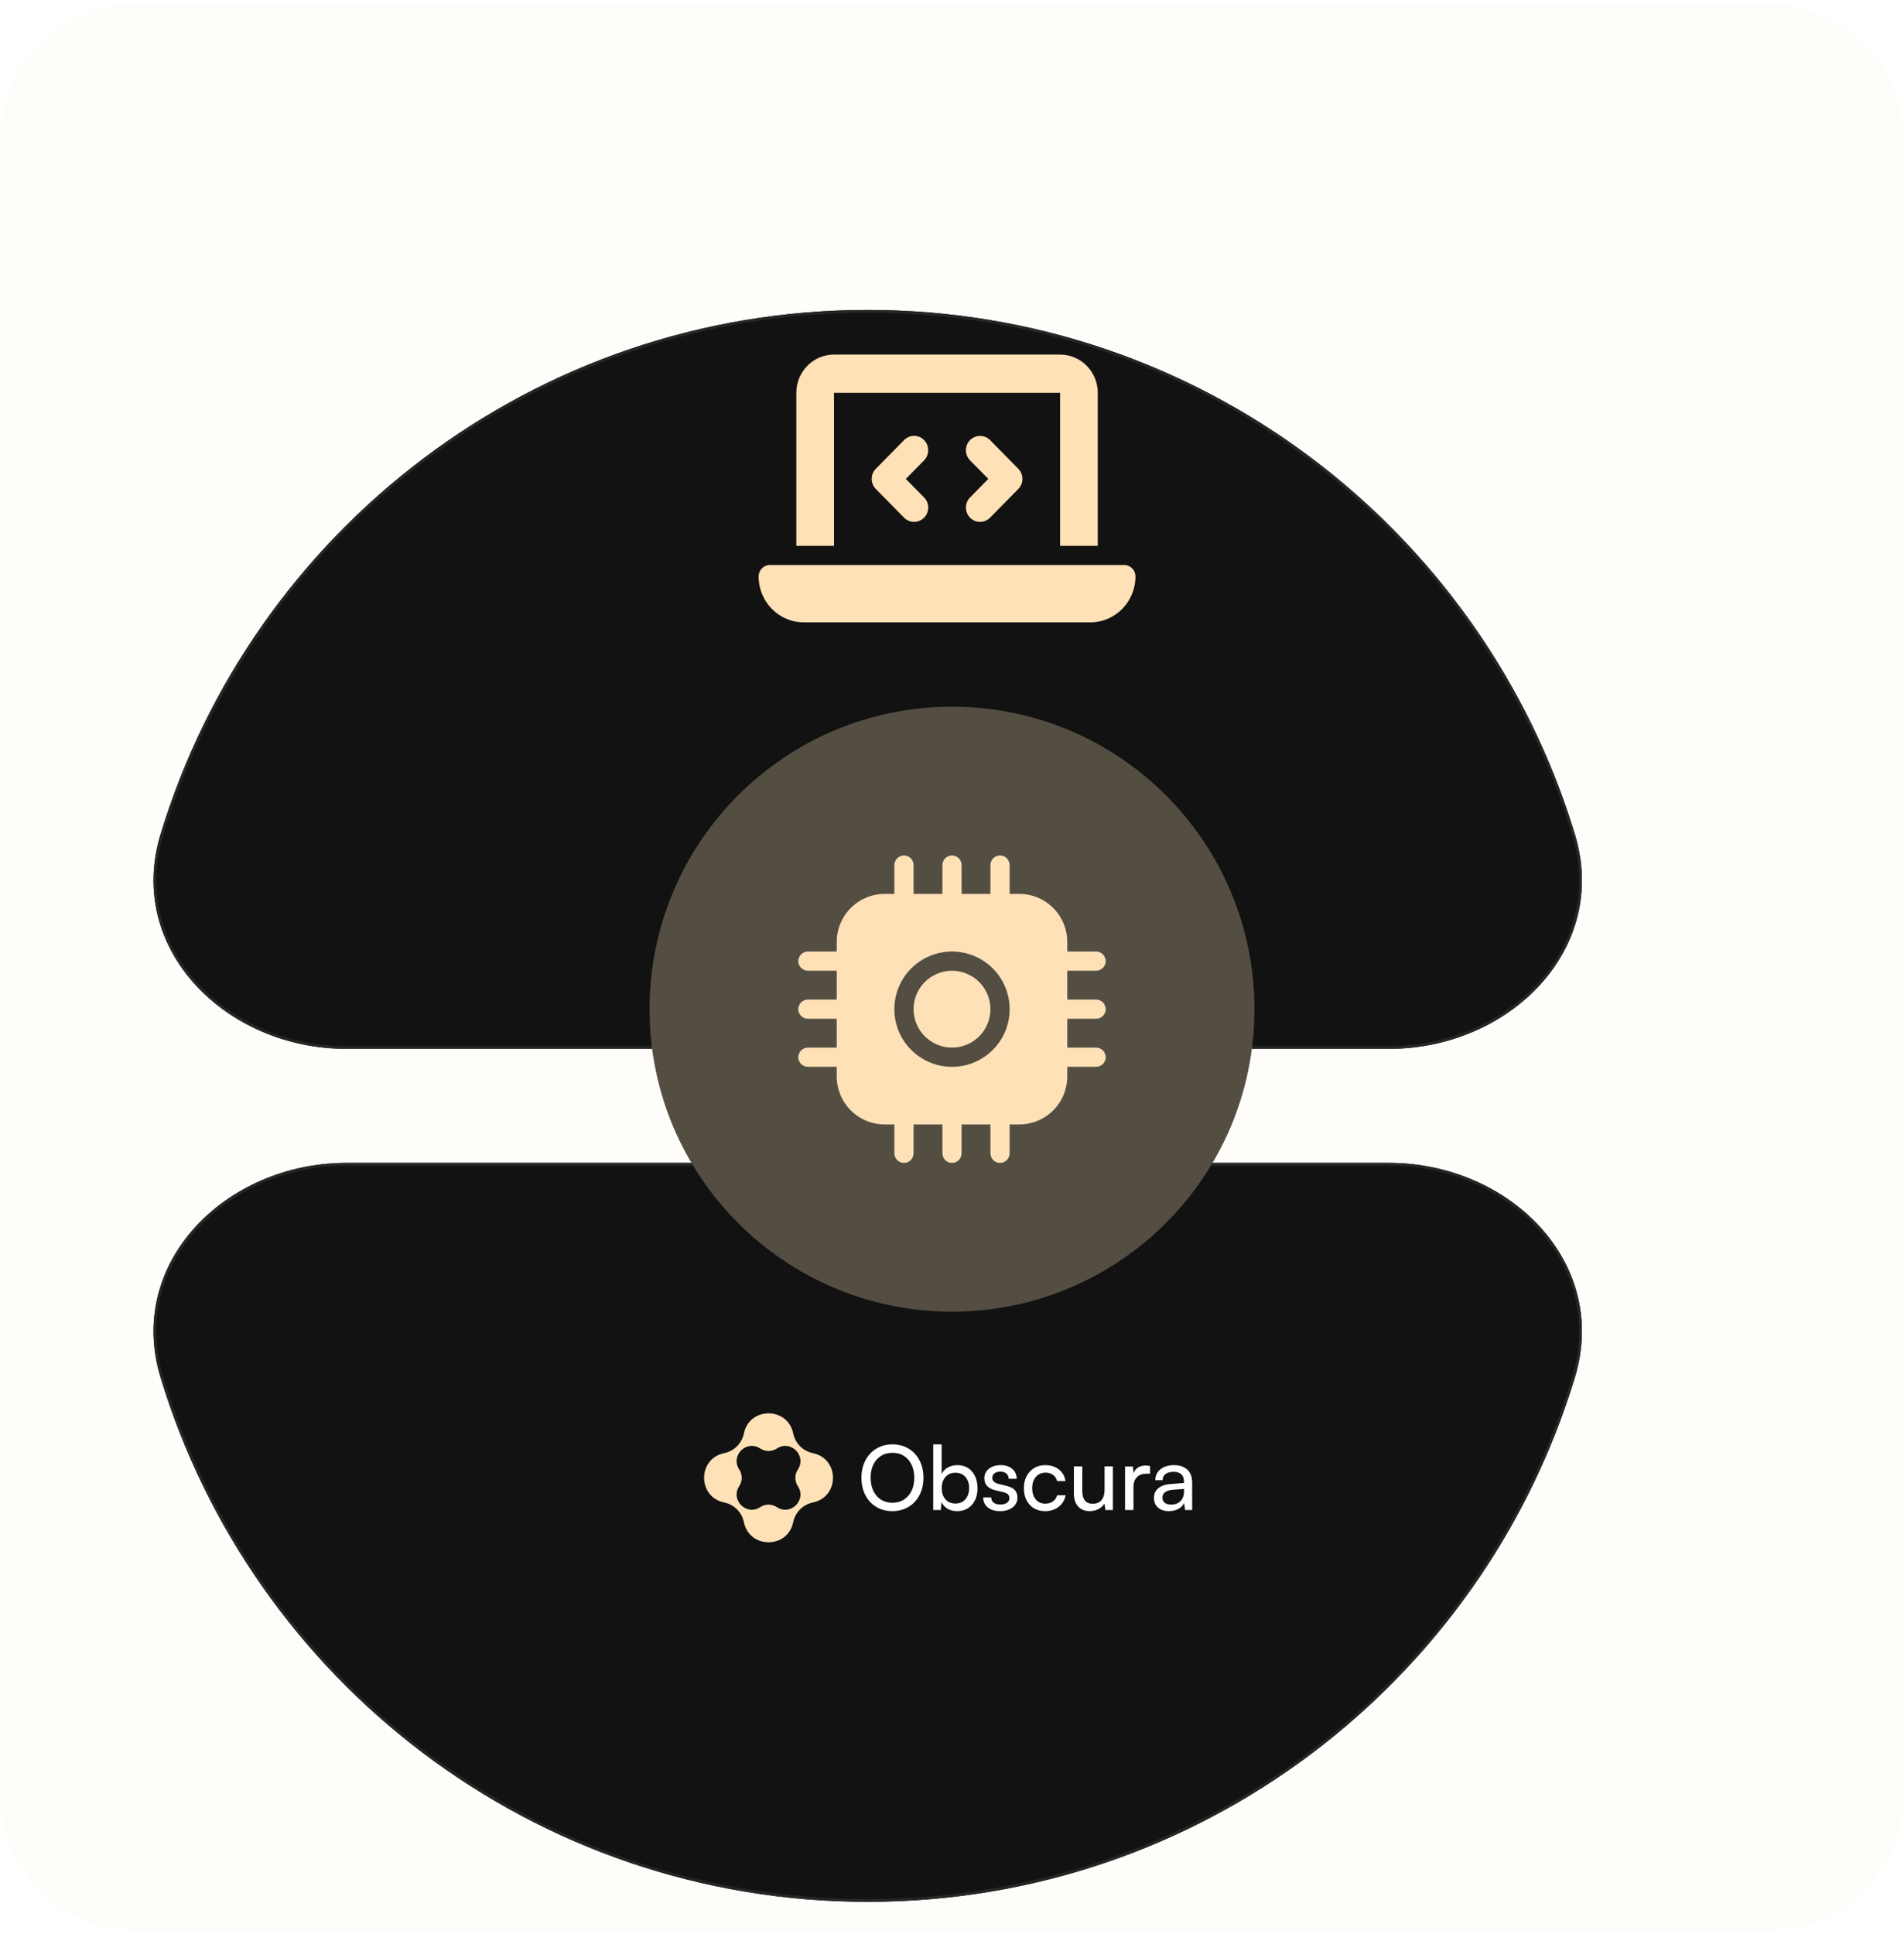 <svg width="384" height="390" viewBox="0 0 384 390" fill="none" xmlns="http://www.w3.org/2000/svg">
<g clip-path="url(#clip0_2459_7026)">
<mask id="mask0_2459_7026" style="mask-type:luminance" maskUnits="userSpaceOnUse" x="0" y="0" width="384" height="390">
<path d="M384 0.5H0V389.5H384V0.5Z" fill="white"/>
</mask>
<g mask="url(#mask0_2459_7026)">
<mask id="mask1_2459_7026" style="mask-type:luminance" maskUnits="userSpaceOnUse" x="-8" y="0" width="392" height="423">
<path d="M384 0.5H-8V422.5H384V0.5Z" fill="white"/>
</mask>
<g mask="url(#mask1_2459_7026)">
<path d="M356 0.5H28C12.536 0.5 0 13.036 0 28.5V361.5C0 376.964 12.536 389.5 28 389.5H356C371.464 389.5 384 376.964 384 361.5V28.5C384 13.036 371.464 0.5 356 0.5Z" fill="#FEE1B6" fill-opacity="0.08"/>
<g filter="url(#filter0_d_2459_7026)">
<path d="M192 34.5C124.74 34.5 67.89 79.065 49.366 140.278C42.353 163.452 62.627 183.5 86.839 183.5H297.162C321.373 183.5 341.647 163.452 334.635 140.278C316.11 79.065 259.26 34.5 192 34.5Z" fill="#121212"/>
<path d="M192 34.781C258.608 34.781 314.988 78.57 333.925 138.931L334.365 140.359C337.84 151.842 334.558 162.546 327.399 170.39C320.237 178.237 309.192 183.219 297.162 183.219H86.838C74.808 183.219 63.764 178.237 56.601 170.39C49.554 162.669 46.264 152.176 49.477 140.897L49.635 140.359C68.125 79.262 124.868 34.781 192 34.781Z" stroke="#262626" stroke-width="0.562"/>
</g>
<path d="M160.6 79.214C160.6 74.959 164.008 71.5 168.2 71.5H213.8C217.992 71.5 221.4 74.959 221.4 79.214V110.071H213.8V79.214H168.2V110.071H160.6V79.214ZM153 116.243C153 114.965 154.021 113.929 155.28 113.929H226.72C227.979 113.929 229 114.965 229 116.243C229 121.354 224.915 125.5 219.88 125.5H162.12C157.085 125.5 153 121.354 153 116.243ZM186.369 92.835L182.687 96.571L186.369 100.308C187.485 101.441 187.485 103.273 186.369 104.394C185.252 105.515 183.448 105.527 182.343 104.394L176.643 98.609C175.527 97.475 175.527 95.643 176.643 94.522L182.343 88.737C183.459 87.604 185.264 87.604 186.369 88.737C187.473 89.87 187.485 91.702 186.369 92.823V92.835ZM199.669 88.737L205.369 94.522C206.485 95.655 206.485 97.487 205.369 98.609L199.669 104.394C198.552 105.527 196.748 105.527 195.643 104.394C194.539 103.261 194.527 101.429 195.643 100.308L199.324 96.571L195.643 92.835C194.527 91.702 194.527 89.87 195.643 88.749C196.759 87.628 198.564 87.616 199.669 88.749V88.737Z" fill="#FEE1B6"/>
<g filter="url(#filter1_d_2459_7026)">
<path d="M192 355.5C124.74 355.5 67.89 310.935 49.366 249.722C42.353 226.548 62.627 206.5 86.839 206.5H297.162C321.373 206.5 341.647 226.548 334.635 249.722C316.11 310.935 259.26 355.5 192 355.5Z" fill="#121212"/>
<path d="M192 355.219C258.608 355.219 314.988 311.43 333.925 251.069L334.365 249.641C337.84 238.158 334.558 227.454 327.399 219.61C320.237 211.763 309.192 206.781 297.162 206.781H86.838C74.808 206.781 63.764 211.763 56.601 219.61C49.554 227.331 46.264 237.824 49.477 249.103L49.635 249.641C68.125 310.738 124.868 355.219 192 355.219Z" stroke="#262626" stroke-width="0.562"/>
</g>
<path fill-rule="evenodd" clip-rule="evenodd" d="M159.977 289.063C158.87 283.646 151.13 283.646 150.023 289.063C149.615 291.057 148.057 292.615 146.063 293.023C140.646 294.13 140.646 301.87 146.063 302.977C148.057 303.385 149.615 304.943 150.023 306.937C151.13 312.354 158.87 312.354 159.977 306.937C160.385 304.943 161.943 303.385 163.937 302.977C169.354 301.87 169.354 294.13 163.937 293.023C161.943 292.615 160.385 291.057 159.977 289.063ZM160.913 296.317C162.745 293.545 159.455 290.255 156.683 292.087C155.662 292.761 154.338 292.761 153.317 292.087C150.545 290.255 147.255 293.545 149.087 296.317C149.761 297.338 149.761 298.662 149.087 299.683C147.255 302.455 150.545 305.745 153.317 303.913C154.338 303.239 155.662 303.239 156.683 303.913C159.455 305.745 162.745 302.455 160.913 299.683C160.239 298.662 160.239 297.338 160.913 296.317Z" fill="#FEE1B6"/>
<path d="M185.454 294.498C185.981 295.518 186.245 296.681 186.245 297.987C186.245 299.294 185.979 300.46 185.445 301.485C184.918 302.505 184.177 303.299 183.222 303.867C182.272 304.436 181.188 304.72 179.97 304.72C178.757 304.72 177.676 304.436 176.727 303.867C175.783 303.299 175.048 302.505 174.521 301.485C173.999 300.46 173.738 299.294 173.738 297.987C173.738 296.687 174.002 295.526 174.529 294.507C175.057 293.481 175.795 292.685 176.744 292.116C177.699 291.542 178.78 291.255 179.987 291.255C181.206 291.255 182.29 291.539 183.239 292.107C184.188 292.676 184.927 293.473 185.454 294.498ZM184.391 297.987C184.391 296.476 183.986 295.26 183.178 294.34C182.375 293.42 181.312 292.96 179.987 292.96C178.663 292.96 177.6 293.42 176.797 294.34C175.994 295.26 175.593 296.476 175.593 297.987C175.593 299.499 175.994 300.718 176.797 301.644C177.6 302.563 178.663 303.023 179.987 303.023C181.306 303.023 182.369 302.561 183.178 301.635C183.986 300.709 184.391 299.493 184.391 297.987ZM189.743 304.5H188.214V291.255H189.91V297.214C190.197 296.646 190.619 296.209 191.176 295.904C191.738 295.6 192.383 295.447 193.109 295.447C194.346 295.447 195.327 295.884 196.054 296.757C196.78 297.63 197.144 298.758 197.144 300.141C197.144 301.494 196.769 302.596 196.019 303.445C195.269 304.295 194.264 304.72 193.004 304.72C192.295 304.72 191.668 304.564 191.123 304.254C190.578 303.943 190.162 303.492 189.875 302.9L189.743 304.5ZM189.928 300.07C189.928 301.002 190.174 301.755 190.666 302.329C191.164 302.897 191.841 303.182 192.696 303.182C193.546 303.182 194.217 302.895 194.709 302.32C195.207 301.746 195.456 300.996 195.456 300.07C195.456 299.15 195.207 298.406 194.709 297.838C194.217 297.264 193.546 296.977 192.696 296.977C191.847 296.977 191.173 297.264 190.675 297.838C190.177 298.406 189.928 299.15 189.928 300.07ZM198.286 301.942H199.912C199.912 302.394 200.07 302.748 200.387 303.006C200.709 303.258 201.148 303.384 201.705 303.384C202.297 303.384 202.757 303.27 203.085 303.041C203.413 302.812 203.577 302.496 203.577 302.092C203.577 301.781 203.486 301.535 203.305 301.354C203.129 301.166 202.818 301.014 202.373 300.896L200.826 300.536C200.041 300.349 199.461 300.056 199.086 299.657C198.711 299.259 198.523 298.737 198.523 298.093C198.523 297.29 198.831 296.648 199.446 296.168C200.062 295.688 200.858 295.447 201.837 295.447C202.798 295.447 203.568 295.696 204.148 296.194C204.734 296.692 205.036 297.36 205.054 298.198H203.437C203.419 297.753 203.267 297.401 202.979 297.144C202.692 296.886 202.294 296.757 201.784 296.757C201.257 296.757 200.847 296.871 200.554 297.1C200.267 297.322 200.123 297.636 200.123 298.04C200.123 298.62 200.557 299.021 201.424 299.244L202.971 299.622C203.732 299.804 204.295 300.082 204.658 300.457C205.021 300.826 205.203 301.333 205.203 301.978C205.203 302.81 204.878 303.475 204.228 303.973C203.577 304.471 202.725 304.72 201.67 304.72C200.639 304.72 199.815 304.468 199.2 303.964C198.591 303.454 198.286 302.78 198.286 301.942ZM206.504 300.105C206.504 298.729 206.902 297.609 207.699 296.748C208.496 295.881 209.536 295.447 210.819 295.447C211.921 295.447 212.835 295.737 213.562 296.317C214.294 296.897 214.736 297.68 214.889 298.664H213.201C213.061 298.119 212.782 297.7 212.366 297.407C211.95 297.108 211.452 296.959 210.872 296.959C210.069 296.959 209.419 297.243 208.921 297.812C208.423 298.38 208.174 299.139 208.174 300.088C208.174 301.031 208.411 301.787 208.886 302.355C209.366 302.924 210.005 303.208 210.802 303.208C211.405 303.208 211.921 303.059 212.349 302.76C212.776 302.461 213.066 302.051 213.219 301.529H214.906C214.736 302.484 214.273 303.255 213.518 303.841C212.768 304.427 211.862 304.72 210.802 304.72C209.507 304.72 208.467 304.298 207.682 303.454C206.896 302.61 206.504 301.494 206.504 300.105ZM222.772 295.702H224.451V304.5H222.939L222.755 303.164C222.503 303.627 222.104 304.002 221.56 304.289C221.021 304.576 220.432 304.72 219.793 304.72C218.779 304.72 217.991 304.403 217.429 303.771C216.866 303.132 216.585 302.265 216.585 301.169V295.702H218.272V300.615C218.272 302.355 218.976 303.226 220.382 303.226C221.155 303.226 221.747 302.982 222.157 302.496C222.567 302.004 222.772 301.286 222.772 300.343V295.702ZM231.948 295.623V297.17H231.192C230.39 297.17 229.757 297.404 229.294 297.873C228.831 298.342 228.6 298.998 228.6 299.842V304.5H226.903V295.72H228.485L228.6 297.047C228.781 296.578 229.086 296.206 229.514 295.931C229.941 295.655 230.451 295.518 231.043 295.518C231.301 295.518 231.603 295.553 231.948 295.623ZM235.736 304.72C234.805 304.72 234.069 304.477 233.53 303.99C232.997 303.504 232.73 302.856 232.73 302.048C232.73 301.239 233.018 300.595 233.592 300.114C234.166 299.628 234.972 299.344 236.009 299.262L238.777 299.042V298.796C238.777 298.093 238.593 297.583 238.224 297.267C237.854 296.95 237.351 296.792 236.712 296.792C236.003 296.792 235.452 296.941 235.06 297.24C234.673 297.539 234.479 297.955 234.479 298.488H233.003C233.003 297.574 233.349 296.839 234.04 296.282C234.731 295.726 235.646 295.447 236.782 295.447C237.907 295.447 238.798 295.746 239.454 296.344C240.11 296.941 240.438 297.817 240.438 298.972V304.5H238.997L238.812 303.076C238.59 303.58 238.2 303.981 237.644 304.28C237.087 304.573 236.451 304.72 235.736 304.72ZM236.22 303.401C237.017 303.401 237.644 303.158 238.101 302.672C238.563 302.186 238.795 301.529 238.795 300.703V300.237L236.545 300.413C235.145 300.542 234.444 301.069 234.444 301.995C234.444 302.452 234.6 302.801 234.91 303.041C235.227 303.281 235.663 303.401 236.22 303.401Z" fill="white"/>
<path d="M253 203.5C253 169.811 225.689 142.5 192 142.5C158.311 142.5 131 169.811 131 203.5C131 237.189 158.311 264.5 192 264.5C225.689 264.5 253 237.189 253 203.5Z" fill="#534D42"/>
<path d="M192 211.25C194.055 211.25 196.027 210.433 197.48 208.98C198.933 207.527 199.75 205.555 199.75 203.5C199.75 201.445 198.933 199.473 197.48 198.02C196.027 196.567 194.055 195.75 192 195.75C189.945 195.75 187.973 196.567 186.52 198.02C185.067 199.473 184.25 201.445 184.25 203.5C184.25 205.555 185.067 207.527 186.52 208.98C187.973 210.433 189.945 211.25 192 211.25ZM184.25 174.438C184.25 173.924 184.046 173.431 183.683 173.067C183.319 172.704 182.826 172.5 182.312 172.5C181.799 172.5 181.306 172.704 180.942 173.067C180.579 173.431 180.375 173.924 180.375 174.438V180.25H178.438C175.868 180.25 173.404 181.271 171.587 183.087C169.771 184.904 168.75 187.368 168.75 189.938V191.875H162.938C162.424 191.875 161.931 192.079 161.567 192.442C161.204 192.806 161 193.299 161 193.812C161 194.326 161.204 194.819 161.567 195.183C161.931 195.546 162.424 195.75 162.938 195.75H168.75V201.562H162.938C162.424 201.562 161.931 201.767 161.567 202.13C161.204 202.493 161 202.986 161 203.5C161 204.014 161.204 204.507 161.567 204.87C161.931 205.233 162.424 205.438 162.938 205.438H168.75V211.25H162.938C162.424 211.25 161.931 211.454 161.567 211.817C161.204 212.181 161 212.674 161 213.188C161 213.701 161.204 214.194 161.567 214.558C161.931 214.921 162.424 215.125 162.938 215.125H168.75V217.062C168.75 219.632 169.771 222.096 171.587 223.913C173.404 225.729 175.868 226.75 178.438 226.75H180.375V232.562C180.375 233.076 180.579 233.569 180.942 233.933C181.306 234.296 181.799 234.5 182.312 234.5C182.826 234.5 183.319 234.296 183.683 233.933C184.046 233.569 184.25 233.076 184.25 232.562V226.75H190.062V232.562C190.062 233.076 190.267 233.569 190.63 233.933C190.993 234.296 191.486 234.5 192 234.5C192.514 234.5 193.007 234.296 193.37 233.933C193.733 233.569 193.938 233.076 193.938 232.562V226.75H199.75V232.562C199.75 233.076 199.954 233.569 200.317 233.933C200.681 234.296 201.174 234.5 201.688 234.5C202.201 234.5 202.694 234.296 203.058 233.933C203.421 233.569 203.625 233.076 203.625 232.562V226.75H205.562C208.132 226.75 210.596 225.729 212.413 223.913C214.229 222.096 215.25 219.632 215.25 217.062V215.125H221.062C221.576 215.125 222.069 214.921 222.433 214.558C222.796 214.194 223 213.701 223 213.188C223 212.674 222.796 212.181 222.433 211.817C222.069 211.454 221.576 211.25 221.062 211.25H215.25V205.438H221.062C221.576 205.438 222.069 205.233 222.433 204.87C222.796 204.507 223 204.014 223 203.5C223 202.986 222.796 202.493 222.433 202.13C222.069 201.767 221.576 201.562 221.062 201.562H215.25V195.75H221.062C221.576 195.75 222.069 195.546 222.433 195.183C222.796 194.819 223 194.326 223 193.812C223 193.299 222.796 192.806 222.433 192.442C222.069 192.079 221.576 191.875 221.062 191.875H215.25V189.938C215.25 187.368 214.229 184.904 212.413 183.087C210.596 181.271 208.132 180.25 205.562 180.25H203.625V174.438C203.625 173.924 203.421 173.431 203.058 173.067C202.694 172.704 202.201 172.5 201.688 172.5C201.174 172.5 200.681 172.704 200.317 173.067C199.954 173.431 199.75 173.924 199.75 174.438V180.25H193.938V174.438C193.938 173.924 193.733 173.431 193.37 173.067C193.007 172.704 192.514 172.5 192 172.5C191.486 172.5 190.993 172.704 190.63 173.067C190.267 173.431 190.062 173.924 190.062 174.438V180.25H184.25V174.438ZM203.625 203.5C203.625 206.583 202.4 209.54 200.22 211.72C198.04 213.9 195.083 215.125 192 215.125C188.917 215.125 185.96 213.9 183.78 211.72C181.6 209.54 180.375 206.583 180.375 203.5C180.375 200.417 181.6 197.46 183.78 195.28C185.96 193.1 188.917 191.875 192 191.875C195.083 191.875 198.04 193.1 200.22 195.28C202.4 197.46 203.625 200.417 203.625 203.5Z" fill="#FEE1B6"/>
</g>
</g>
</g>
<defs>
<filter id="filter0_d_2459_7026" x="-7.84" y="23.7" width="365.681" height="226.6" filterUnits="userSpaceOnUse" color-interpolation-filters="sRGB">
<feFlood flood-opacity="0" result="BackgroundImageFix"/>
<feColorMatrix in="SourceAlpha" type="matrix" values="0 0 0 0 0 0 0 0 0 0 0 0 0 0 0 0 0 0 127 0" result="hardAlpha"/>
<feOffset dx="-17" dy="28"/>
<feGaussianBlur stdDeviation="19.4"/>
<feComposite in2="hardAlpha" operator="out"/>
<feColorMatrix type="matrix" values="0 0 0 0 0 0 0 0 0 0 0 0 0 0 0 0 0 0 0.16 0"/>
<feBlend mode="normal" in2="BackgroundImageFix" result="effect1_dropShadow_2459_7026"/>
<feBlend mode="normal" in="SourceGraphic" in2="effect1_dropShadow_2459_7026" result="shape"/>
</filter>
<filter id="filter1_d_2459_7026" x="-7.84" y="195.7" width="365.681" height="226.6" filterUnits="userSpaceOnUse" color-interpolation-filters="sRGB">
<feFlood flood-opacity="0" result="BackgroundImageFix"/>
<feColorMatrix in="SourceAlpha" type="matrix" values="0 0 0 0 0 0 0 0 0 0 0 0 0 0 0 0 0 0 127 0" result="hardAlpha"/>
<feOffset dx="-17" dy="28"/>
<feGaussianBlur stdDeviation="19.4"/>
<feComposite in2="hardAlpha" operator="out"/>
<feColorMatrix type="matrix" values="0 0 0 0 0 0 0 0 0 0 0 0 0 0 0 0 0 0 0.16 0"/>
<feBlend mode="normal" in2="BackgroundImageFix" result="effect1_dropShadow_2459_7026"/>
<feBlend mode="normal" in="SourceGraphic" in2="effect1_dropShadow_2459_7026" result="shape"/>
</filter>
<clipPath id="clip0_2459_7026">
<rect width="384" height="390" fill="white"/>
</clipPath>
</defs>
</svg>
